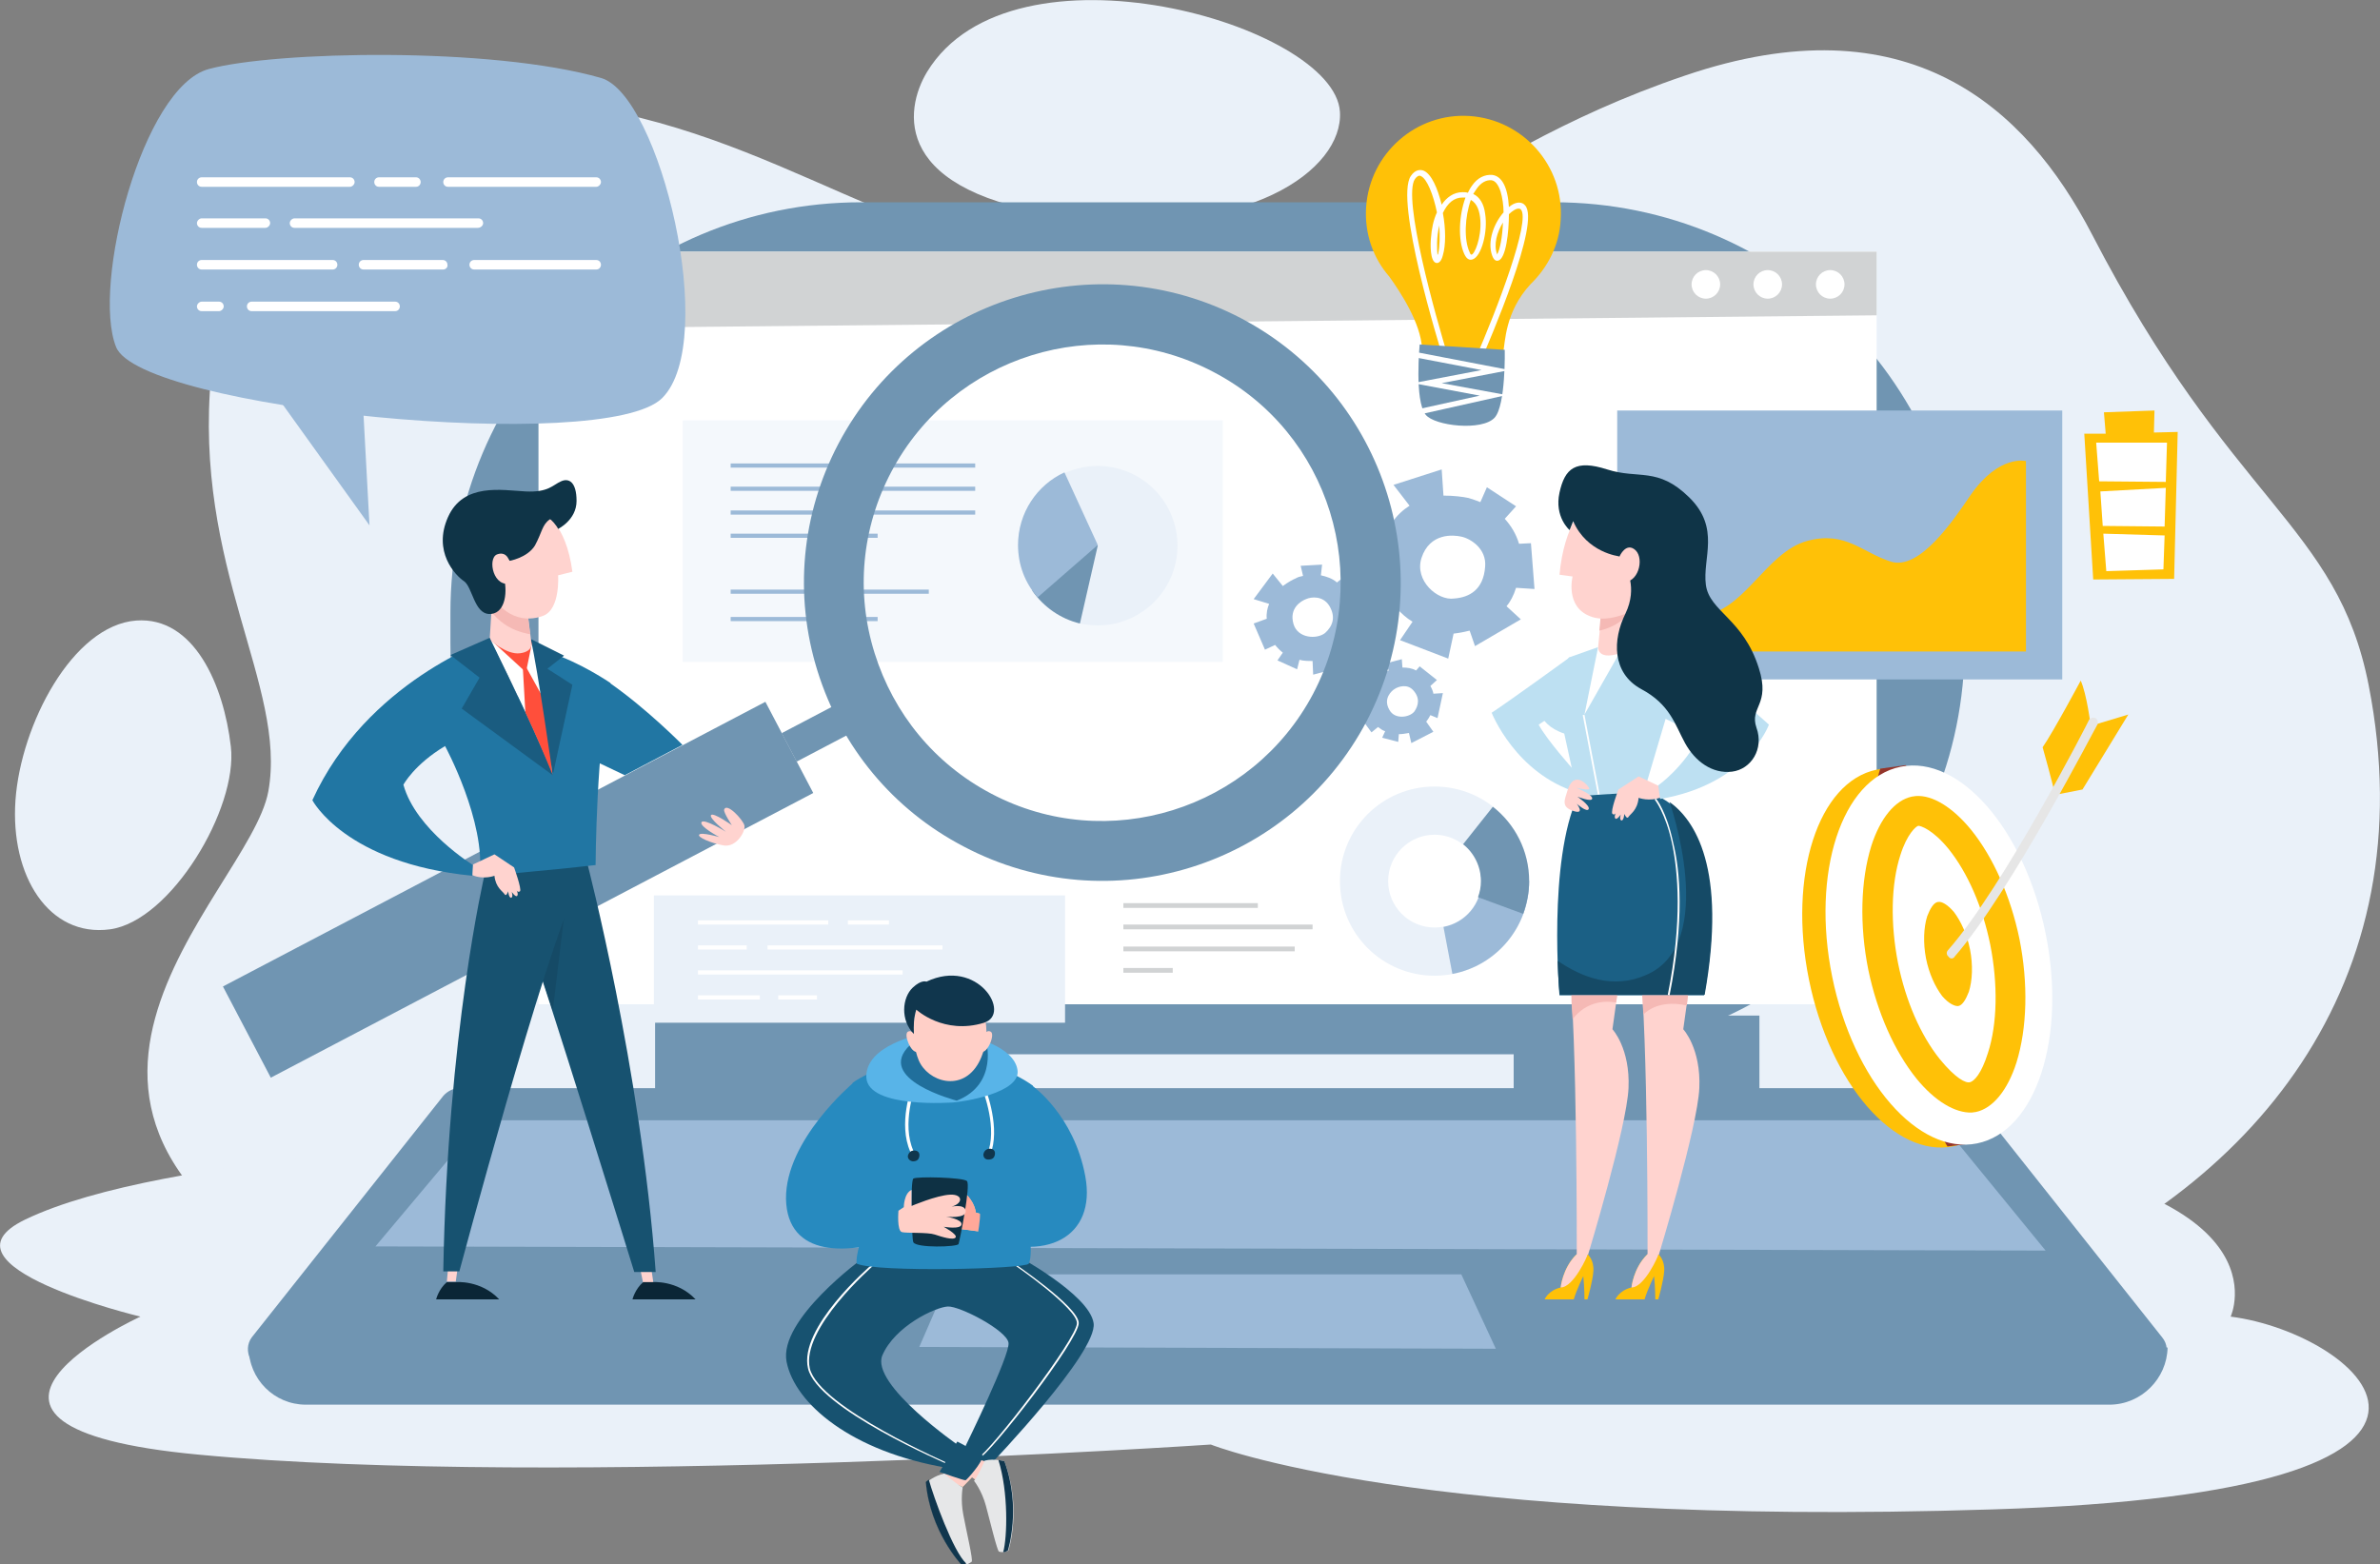 <?xml version="1.0" encoding="utf-8"?>
<!-- Generator: Adobe Illustrator 25.2.3, SVG Export Plug-In . SVG Version: 6.00 Build 0)  -->
<svg version="1.1" id="Layer_1" xmlns="http://www.w3.org/2000/svg" xmlns:xlink="http://www.w3.org/1999/xlink" x="0px" y="0px"
	 viewBox="0 0 400 262.9" style="enable-background:new 0 0 400 262.9;" xml:space="preserve">
<rect x="0" y="0" width="400" height="262.9" fill="#808080" stroke="none"/>
<style type="text/css">
	.st0{fill:#EAF1F9;}
	.st1{fill:#EBECED;}
	.st2{fill:#D7D8D9;}
	.st3{fill:#D1D2D4;}
	.st4{fill:#7095B2;}
	.st5{fill:#FFFFFF;}
	.st6{fill:#9CBAD8;}
	.st7{fill:#D1D3D4;}
	.st8{fill:#FFC107;}
	.st9{fill:#94352B;}
	.st10{fill:#E6E6E6;}
	.st11{fill:#FFD3CF;}
	.st12{fill:#1B6085;}
	.st13{fill:#BDE0F2;}
	.st14{fill:#F5B9B5;}
	.st15{fill:#0F3447;}
	.st16{fill:#154A66;}
	.st17{opacity:0.5;}
	.st18{fill:#0B2636;}
	.st19{fill:#175270;}
	.st20{fill:#2176A3;}
	.st21{fill:#FF4F3B;}
	.st22{fill:#1A5C80;}
	.st23{fill:#F7D5A0;}
	.st24{fill:#FFCFC7;}
	.st25{fill:#E6E7E8;}
	.st26{fill:#10364D;}
	.st27{fill:#278ABF;}
	.st28{fill:#FFA899;}
	.st29{fill:#0E3144;}
	.st30{fill:#58B4E8;}
	.st31{fill:#206F9C;}
</style>
<g>
	<g>
		<path class="st0" d="M337.3,216.6c41.1-16,70.6-51.3,60.8-101.4c-5.3-27.1-23-30.4-46.5-75.8C340.4,17.8,320.5,0,283.2,12.7
			c-41.9,14.2-52.5,36-92.5,33.4c-39.9-2.6-58.7-24-96.4-28.8C69,14.2,38.6,30.3,35.5,62.9c-3.1,32.5,12.8,52.4,9.6,70.1
			c-3.2,17.7-52.8,55.1,15.8,86.5s142-10.4,142-10.4l100.8,16.3L337.3,216.6z"/>
	</g>
	<g>
		<path class="st0" d="M90.5,191.9c-1.2,0-62.7,1.7-86.3,13.1c-16.1,7.8,19.4,16.3,19.4,16.3s-40.5,18.5,9.8,23.2
			c60.4,5.7,170.1-1.7,170.1-1.7s34.8,14,131.5,10.9c92.9-2.9,61.9-29.6,39.9-32.4c0,0,10.3-22.2-47.6-27.7l-131,9.6l-116.8-5
			L90.5,191.9z"/>
	</g>
	<g>
		<path class="st0" d="M155.8,12.1c-3.8,6.3-6.2,20.4,23.8,24.3c30.1,3.9,46.2-7.9,45.6-17.6C224.3,4.1,170.1-11.4,155.8,12.1z"/>
	</g>
	<g>
		<g>
			<g>
				<rect x="144.7" y="131.1" class="st1" width="55.8" height="27.1"/>
			</g>
		</g>
		<g>
			<g>
				<polygon class="st2" points="166.9,142.1 146.7,156.5 169.9,144 168.4,142.1 				"/>
			</g>
		</g>
		<g>
			<g>
				<polygon class="st2" points="174.9,143.8 198.9,156.9 177.5,142.1 175.5,143.4 				"/>
			</g>
		</g>
		<g>
			<g>
				<polygon class="st3" points="144.7,131.1 173.5,148 200.6,131.1 				"/>
			</g>
		</g>
	</g>
	<g>
		<g>
			<path class="st4" d="M354.5,236.1H51.4c-5.3,0-9.6-4.3-9.6-9.6l0,0h322.5l0,0C364.2,231.7,359.9,236.1,354.5,236.1z"/>
		</g>
		<g>
			<rect x="110.1" y="170.7" class="st4" width="41.3" height="17.6"/>
		</g>
		<g>
			<rect x="254.4" y="170.7" class="st4" width="41.3" height="17.6"/>
		</g>
		<g>
			<path class="st4" d="M144.7,177.2h116.5c38.1,0,69-30.9,69-69V103c0-38.1-30.9-69-69-69H144.7c-38.1,0-69,30.9-69,69v5.1
				C75.7,146.3,106.6,177.2,144.7,177.2z"/>
		</g>
		<g>
			<path class="st4" d="M45.1,230.3l315.6,0c2.9,0,4.5-3.3,2.7-5.5l-32.2-40.6c-0.6-0.8-1.6-1.3-2.7-1.3l-251.3,0
				c-1,0-2,0.5-2.7,1.3l-32.2,40.6C40.7,227,42.3,230.3,45.1,230.3z"/>
		</g>
	</g>
	<g>
		<rect x="90.5" y="42.3" class="st5" width="224.9" height="126.5"/>
	</g>
	<g>
		<path class="st0" d="M22.9,104.3c-10.7,0.8-19.4,17.5-20.3,30.2s5.6,23.1,15.9,21.7c10.2-1.4,21.5-20.3,20.3-30.7
			C37.6,115.1,32.6,103.6,22.9,104.3z"/>
	</g>
	<g>
		<polygon class="st6" points="80.9,188.3 63.1,209.5 343.8,210.2 325.9,188.3 		"/>
	</g>
	<g>
		<polygon class="st6" points="159.8,214.2 154.5,226.4 251.4,226.7 245.6,214.2 		"/>
	</g>
	<g>
		<polygon class="st7" points="90.5,55.2 315.4,53 315.4,42.3 90.5,42.3 		"/>
	</g>
	<g>
		<g>
			<circle class="st5" cx="286.7" cy="47.8" r="2.4"/>
		</g>
		<g>
			<circle class="st5" cx="297.1" cy="47.8" r="2.4"/>
		</g>
		<g>
			<circle class="st5" cx="307.6" cy="47.8" r="2.4"/>
		</g>
	</g>
	<g>
		<g>
			<g>
				<rect x="271.8" y="69" class="st6" width="74.8" height="45.2"/>
			</g>
		</g>
		<g>
			<g>
				<path class="st8" d="M277.8,109.5h62.7v-32c0,0-4.5-1.2-9.3,5.7c-3,4.4-8.6,12.7-13.4,11.2s-7.6-5.2-14-3.5
					c-7.2,1.9-10.8,12.5-18.5,12.6C279.9,103.6,277.8,109.5,277.8,109.5z"/>
			</g>
		</g>
	</g>
	<g>
		<g>
			<g>
				<g>
					
						<ellipse transform="matrix(0.98 -0.199 0.199 0.98 -25.622 67.392)" class="st8" cx="321.9" cy="160.9" rx="18.2" ry="32.3"/>
				</g>
			</g>
			<g>
				<g>
					<path class="st9" d="M320.3,128.6c0,0-4.2,0.6-4.3,0.6c0,0-0.4,1.4-0.4,1.4l5.7-0.5L320.3,128.6z"/>
				</g>
			</g>
			<g>
				<g>
					<path class="st9" d="M331.3,192.2l-4,0.5l-0.8-1.4c0,0,2.5-0.4,2.6-0.4s2.4,1,2.4,1L331.3,192.2z"/>
				</g>
			</g>
			<g>
				<g>
					
						<ellipse transform="matrix(0.98 -0.199 0.199 0.98 -25.437 68.191)" class="st5" cx="325.9" cy="160.4" rx="18.3" ry="32.3"/>
				</g>
			</g>
			<g>
				<g>
					<g>
						<path class="st8" d="M322.1,181.3c-3.7-4.6-6.6-11.1-8.1-18.3c-1.5-7.5-1.3-15,0.5-20.8c1.5-4.7,4-7.7,6.8-8.3
							c0.2,0,0.5-0.1,0.7-0.1c2.8-0.2,6.2,1.9,9.3,5.7c3.7,4.6,6.6,11.1,8.1,18.3c1.5,7.5,1.3,15-0.5,20.8c-1.5,4.7-4,7.7-6.8,8.3
							c-0.2,0-0.5,0.1-0.7,0.1C328.6,187.1,325.2,185.1,322.1,181.3z M331.1,181.9c0.7-0.2,1.9-1.4,3-4.9c1.6-4.9,1.7-11.6,0.4-18.2
							c-1.3-6.4-3.8-12.1-7-16.1c-2.7-3.3-4.7-3.9-5.1-3.9c-0.4,0.1-1.9,1.4-3,4.9c-1.6,4.9-1.7,11.6-0.4,18.2
							c1.3,6.4,3.8,12.1,7,16.1C328.7,181.3,330.4,182.1,331.1,181.9z"/>
					</g>
				</g>
			</g>
			<g>
				<g>
					<path class="st8" d="M329,169.1c0,0,0.1,0,0.1,0c0.7-0.1,1.3-1.1,1.8-2.4c0.6-1.9,0.7-4.5,0.2-7.1c-0.5-2.5-1.5-4.7-2.7-6.3
						c-1.1-1.3-2.1-1.8-2.6-1.7c0,0-0.1,0-0.1,0c-0.7,0.1-1.3,1.1-1.8,2.4c-0.6,1.9-0.7,4.5-0.2,7.1c0.5,2.5,1.5,4.7,2.7,6.3
						C327.5,168.7,328.5,169.1,329,169.1L329,169.1z"/>
				</g>
			</g>
			<g>
				<g>
					<path class="st8" d="M349.7,114.4c0,0-4.6,8.6-6.4,11.2c0,0,1.8,6.4,2.1,8.1l6-11.6C351.4,122,350.7,116.6,349.7,114.4z"/>
				</g>
			</g>
			<g>
				<g>
					<polygon class="st8" points="350,132.7 345.4,133.6 351.4,122 357.7,120.1 					"/>
				</g>
			</g>
			<g>
				<g>
					<g>
						<path class="st10" d="M328,161.1c0.2,0,0.4-0.1,0.5-0.3c9.5-10.9,23.8-38.8,24-39c0.2-0.4,0-0.9-0.3-1.1
							c-0.4-0.2-0.9,0-1.1,0.3c-0.1,0.3-14.3,28-23.7,38.7c-0.3,0.3-0.3,0.8,0.1,1.1C327.6,161,327.8,161.1,328,161.1z"/>
					</g>
				</g>
			</g>
		</g>
	</g>
	<g>
		<g>
			<path class="st6" d="M101,13.1c9.9,2.8,19.9,44.2,10.3,53.8s-87.8,1.8-91.8-8.6C15.4,48,23.9,14.6,35.1,11.6
				C46.2,8.6,82.5,7.8,101,13.1z"/>
		</g>
		<g>
			<polygon class="st6" points="60.5,58.7 62.1,88.3 45.8,65.6 61.3,57.4 			"/>
		</g>
	</g>
	<g>
		<g>
			<path class="st5" d="M58.8,31.4H33.9c-0.5,0-0.8-0.4-0.8-0.8c0-0.5,0.4-0.8,0.8-0.8h24.9c0.5,0,0.8,0.4,0.8,0.8
				C59.6,31,59.2,31.4,58.8,31.4z"/>
		</g>
		<g>
			<path class="st5" d="M69.9,31.4h-6.2c-0.5,0-0.8-0.4-0.8-0.8c0-0.5,0.4-0.8,0.8-0.8h6.2c0.5,0,0.8,0.4,0.8,0.8
				C70.7,31,70.4,31.4,69.9,31.4z"/>
		</g>
		<g>
			<path class="st5" d="M80.3,38.3H49.5c-0.5,0-0.8-0.4-0.8-0.8s0.4-0.8,0.8-0.8h30.9c0.5,0,0.8,0.4,0.8,0.8S80.8,38.3,80.3,38.3z"
				/>
		</g>
		<g>
			<path class="st5" d="M44.6,38.3H33.9c-0.5,0-0.8-0.4-0.8-0.8s0.4-0.8,0.8-0.8h10.7c0.5,0,0.8,0.4,0.8,0.8S45,38.3,44.6,38.3z"/>
		</g>
		<g>
			<path class="st5" d="M100.2,45.3H79.7c-0.5,0-0.8-0.4-0.8-0.8c0-0.5,0.4-0.8,0.8-0.8h20.5c0.5,0,0.8,0.4,0.8,0.8
				C101,44.9,100.7,45.3,100.2,45.3z"/>
		</g>
		<g>
			<path class="st5" d="M74.5,45.3H61.1c-0.5,0-0.8-0.4-0.8-0.8c0-0.5,0.4-0.8,0.8-0.8h13.3c0.5,0,0.8,0.4,0.8,0.8
				C75.3,44.9,74.9,45.3,74.5,45.3z"/>
		</g>
		<g>
			<path class="st5" d="M55.9,45.3h-22c-0.5,0-0.8-0.4-0.8-0.8c0-0.5,0.4-0.8,0.8-0.8h22c0.5,0,0.8,0.4,0.8,0.8
				C56.7,44.9,56.4,45.3,55.9,45.3z"/>
		</g>
		<g>
			<path class="st5" d="M66.4,52.3C66.4,52.3,66.4,52.3,66.4,52.3l-24.1,0c-0.5,0-0.8-0.4-0.8-0.8c0-0.5,0.4-0.8,0.8-0.8
				c0,0,0,0,0,0l24.1,0c0.5,0,0.8,0.4,0.8,0.8C67.2,51.9,66.9,52.3,66.4,52.3z"/>
		</g>
		<g>
			<path class="st5" d="M36.8,52.3h-2.9c-0.5,0-0.8-0.4-0.8-0.8s0.4-0.8,0.8-0.8h2.9c0.5,0,0.8,0.4,0.8,0.8S37.2,52.3,36.8,52.3z"/>
		</g>
		<g>
			<path class="st5" d="M100.2,31.4H75.3c-0.5,0-0.8-0.4-0.8-0.8c0-0.5,0.4-0.8,0.8-0.8h24.9c0.5,0,0.8,0.4,0.8,0.8
				C101,31,100.6,31.4,100.2,31.4z"/>
		</g>
	</g>
	<g>
		<g>
			<g>
				<g>
					<g>
						<path class="st11" d="M284.2,163.7l-1.3,9.3c0,0,3,3.2,2.7,9.9c-0.3,6.6-6.8,28-6.8,28h-1.9c0,0,0.1-36.8-1.3-48.9
							c-1.4-12,5.8,0.3,5.8,0.3L284.2,163.7z"/>
					</g>
					<g>
						<path class="st11" d="M272.3,163.7L271,173c0,0,3,3.2,2.7,9.9c-0.3,6.6-6.8,28-6.8,28h-1.9c0,0,0.1-36.8-1.3-48.9
							c-1.4-12,5.8,0.3,5.8,0.3L272.3,163.7z"/>
					</g>
					<g>
						<path class="st8" d="M266.9,210.9c0,0,1,0.9,0.9,2.7c-0.1,1.7-1,4.8-1,4.8h-0.5c0,0,0-2-0.2-3.9c0,0-1.1,2.2-1.6,3.9h-4.9
							c0,0,0.6-1.5,2.7-2c0,0,0.3-3.2,2.6-5.5H266.9z"/>
					</g>
					<g>
						<path class="st11" d="M262.3,216.4c0,0,0.3-3.2,2.6-5.5c0.8-0.6,1.4-0.6,1.9,0C266.9,210.9,264.5,216.4,262.3,216.4z"/>
					</g>
					<g>
						<path class="st8" d="M278.8,210.9c0,0,1,0.9,0.9,2.7c-0.1,1.7-1,4.8-1,4.8h-0.5c0,0,0-2-0.2-3.9c0,0-1.1,2.2-1.6,3.9h-4.9
							c0,0,0.6-1.5,2.7-2c0,0,0.3-3.2,2.6-5.5H278.8z"/>
					</g>
					<g>
						<path class="st11" d="M274.2,216.4c0,0,0.3-3.2,2.6-5.5c0.6-0.6,1.3-0.6,1.9,0C278.8,210.9,276.4,216.4,274.2,216.4z"/>
					</g>
					<g>
						<path class="st12" d="M274.3,130.5l2,2.6c0,0,15.9,1.6,10.1,34.2h-24.3c0,0-2-22.5,3.1-33.5l7.6-3.7L274.3,130.5z"/>
					</g>
					<g>
						<path class="st13" d="M269.5,109.2l-1-0.4l-4.8,1.7l-5.2,7.1c0,0-0.7,4,4.4,5.7l2.3,10.5l11.1-0.7l4-13.5l3-7l-6.1-3.3
							L269.5,109.2z"/>
					</g>
					<g>
						<path class="st13" d="M264.9,111.6l-1.1-1.1c0,0-10.2,7.4-13.1,9.3c0,0,4,10.2,14.4,13.4l2.5-1.4l-3.3-2.6
							c0,0-4.3-4.8-5.7-7.4l3.3-2.2c0,0,3.2-3.5,3.2-3.6S264.9,111.6,264.9,111.6z"/>
					</g>
					<g>
						<path class="st11" d="M279,132.2l-3.6-1.7l-3.4,2.2c0,0-1.4,3.7-1,4.1c0.4,0.3,0.6-0.2,0.6-0.2s-0.4,0.7-0.1,1
							c0.3,0.2,0.9-0.7,0.9-0.7s-0.3,0.9,0.1,1s0.5-1.1,0.5-1.1s0.4,1,0.7,0.5c0.3-0.5,1.5-1.1,1.7-3.2c0,0,1.8,0.7,3.8-0.1
							L279,132.2z"/>
					</g>
					<g>
						<polygon class="st5" points="269.3,108.7 268.6,108.7 266.3,120.1 272.1,109.9 272.8,108.5 						"/>
					</g>
					<g>
						<path class="st11" d="M269.3,101.6l-0.7,7.1c0,0-0.3,2.7,4.5,0.8c4.8-1.9,4.6-4,4.6-4l-5.1-5L269.3,101.6z"/>
					</g>
					<g>
						<path class="st14" d="M273.9,101.9l-0.8,1.8c0,0-1.2,1.6-4.3,2.3l0.4-4.4l3.2-1l0.2,0L273.9,101.9z"/>
					</g>
					<g>
						<path class="st11" d="M266.5,84.9c0,0-3.6,3-4.4,11.7l2.2,0.3c0,0-1.3,5.1,3,6.7c4.3,1.7,10.3-2.9,10.3-2.9l1-9.6l-8.2-5.3
							L266.5,84.9z"/>
					</g>
					<g>
						<path class="st13" d="M290,115.3l7.3,6.5c0,0-3.6,10-18.3,12.5l-0.3-2.3c0,0,4.4-3.1,7-8.4l-10-4.8L290,115.3z"/>
					</g>
					<g>
						<path class="st15" d="M263.8,89.1c0,0-2.6-2.2-1.7-6.3c0.9-4.1,2.7-5.6,8-3.9c5.3,1.7,8.5-0.5,13.8,4.7
							c5.3,5.2,2.2,10.2,2.8,14.7c0.6,4.5,6.3,5.7,8.9,14c2,6.2-1.6,6.5-0.4,10c1.3,3.6-0.9,7-4.1,7.4c-3.3,0.4-6.2-1.7-7.9-4.8
							c-1.7-3.1-2.5-6.5-7.4-9.1c-4.9-2.7-4.8-8.3-2.6-12.7c2.1-4.4,0-7.7,0-7.7l-1.1-1.9c0,0-5.4-0.6-7.7-5.9L263.8,89.1z"/>
					</g>
					<g>
						<path class="st11" d="M272.2,93.5c0,0,1.1-2.5,2.7-1c1.5,1.5,0.4,5.7-2.3,5.3c-2.7-0.4-1.2-2.3-1.2-2.3L272.2,93.5z"/>
					</g>
					<g>
						<path class="st11" d="M263.4,133c-0.4,1.4-1.1,2.6,1,3.3c2.1,0.7,0.6-1.2,0.6-1.2s1.7,1.5,2,0.9c0.3-0.6-1.9-2.1-1.9-2.1
							s2.5,1,2.5,0.3c0-0.7-2.7-1.8-2.7-1.8s2.4,0.6,2.2,0.1S264.5,129.2,263.4,133z"/>
					</g>
				</g>
				<g>
					<path class="st16" d="M261.8,161.5c4.1,2.8,9.3,4.8,14.8,2.4c12.4-5.2,4-29.1,4-29.1c4.2,3,9.7,11.1,5.9,32.4h-24.3
						C262.1,167.3,261.9,165,261.8,161.5z"/>
				</g>
			</g>
			<g>
				<path class="st14" d="M283.7,167.3l-0.2,1.7c-2.2-0.5-5.2-0.5-7.3,1.5c-0.1-1.1-0.1-2.2-0.2-3.2H283.7z"/>
			</g>
			<g>
				<path class="st14" d="M264.1,167.3h7.7l-0.2,1.2c-1.7-0.3-4.9-0.3-7.3,2.8C264.2,169.9,264.1,168.5,264.1,167.3L264.1,167.3z"/>
			</g>
		</g>
		<g>
			
				<rect x="267.4" y="120" transform="matrix(0.982 -0.187 0.187 0.982 -19.022 52.361)" class="st5" width="0.3" height="13.6"/>
		</g>
		<g>
			<path class="st5" d="M280.6,167.3l-0.3-0.1c2.5-12.5,1.7-20.8,0.7-25.5c-1.1-5.1-2.9-7.3-2.9-7.3l0.2-0.2
				c0.1,0.1,1.8,2.2,2.9,7.4C282.4,146.4,283.1,154.7,280.6,167.3z"/>
		</g>
	</g>
	<g>
		<g>
			<g>
				<path class="st8" d="M247,19.5c-9-0.6-16.8,6.3-17.4,15.3c-0.3,4.5,1.2,8.6,3.9,11.7c1.8,2.5,5.3,7.8,5.5,12.1l13.6,0.9
					c0.4-2,0.3-7,4.6-11.7c2.9-2.8,4.9-6.6,5.1-10.9C262.9,27.9,256,20.1,247,19.5z"/>
			</g>
		</g>
		<g>
			<g>
				<g>
					<path class="st5" d="M242.7,60.7c-0.9-2.8-8.3-27-5.6-31.1c0.8-1.2,1.7-1.1,2.2-0.9c1.3,0.6,2.3,2.9,3,5.7
						c0.8-1.2,2-2.1,3.5-2.1c0.3,0,0.6,0,0.9,0.1c0.2-0.4,0.4-0.8,0.7-1.2c0.9-1.3,2.1-1.9,3.4-1.8c1.6,0.2,2.6,2,2.8,5.4
						c0.1-0.1,0.3-0.2,0.4-0.3c0.9-0.6,1.8-0.6,2.3,0c2.7,2.8-5.9,22.6-7.6,26.6l-0.9-0.4c3.9-8.9,9.5-23.7,7.8-25.5
						c-0.2-0.2-0.6-0.2-1.1,0.1c-0.3,0.2-0.6,0.4-0.9,0.7c0,3-0.5,7.5-1.8,7.8c-0.3,0.1-0.7,0-1-0.8c-0.9-2.4,0.3-5.5,1.9-7.3
						c0-1.2-0.2-2.5-0.5-3.5c-0.4-1.2-0.9-1.8-1.5-1.9c-0.9-0.1-1.8,0.4-2.5,1.4c-0.2,0.3-0.4,0.6-0.6,0.9c1.1,0.5,1.8,1.7,2,3.3
						c0.5,3-0.6,7.2-2.1,7.7c-0.3,0.1-0.9,0.2-1.4-0.9c-1.1-2.4-0.9-6.5,0.2-9.5c-0.2,0-0.3,0-0.5,0c-1.4,0-2.5,0.9-3.3,2.6
						c0,0,0,0,0,0c0.5,2.7,0.5,5.4,0,7.1c-0.1,0.4-0.4,1.4-1.1,1.3c-1.1-0.2-1-3.3-0.9-4.2c0.1-1.5,0.4-3,1-4.3
						c-0.6-3-1.7-5.7-2.7-6.1c-0.1-0.1-0.5-0.2-1,0.5c-2.1,3.1,3.4,22.9,5.7,30.3L242.7,60.7z M241.9,37.9c-0.5,2-0.4,4-0.3,5
						c0-0.1,0-0.1,0.1-0.2C242,41.4,242,39.7,241.9,37.9z M247.2,33.6c-1,2.8-1.2,6.7-0.2,8.8c0.1,0.3,0.2,0.4,0.3,0.4
						c0.5,0,1.7-2.8,1.5-5.8C248.7,35.6,248.3,34.2,247.2,33.6z M252.6,37.4c-1,1.6-1.6,3.7-1,5.3c0,0,0,0,0,0.1
						C252.1,42,252.5,39.8,252.6,37.4z"/>
				</g>
			</g>
		</g>
		<g>
			<g>
				<g>
					<path class="st4" d="M238.6,57.9c0,0-0.9,9.4,1,11.8c1.5,1.9,9.5,2.8,11.6,0.5c1.9-2.1,1.7-11.4,1.7-11.4L238.6,57.9z"/>
				</g>
			</g>
		</g>
		<g>
			<g>
				<g>
					<polygon class="st5" points="238.9,69.6 238.7,68.7 248.7,66.5 237.5,64.4 249,62.2 238,60.1 238.1,59.2 253.7,62.2 
						242.3,64.4 253.2,66.4 					"/>
				</g>
			</g>
		</g>
	</g>
	<g>
		<g class="st17">
			<g>
				
					<rect x="114.7" y="70.6" transform="matrix(-1 -1.224647e-16 1.224647e-16 -1 320.221 181.862)" class="st0" width="90.8" height="40.6"/>
			</g>
		</g>
		<g>
			<g>
				<g>
					
						<ellipse transform="matrix(0.159 -0.987 0.987 0.159 64.754 259.258)" class="st0" cx="184.5" cy="91.6" rx="13.4" ry="13.4"/>
				</g>
			</g>
			<g>
				<g>
					<path class="st4" d="M173.5,99.3l2.2-3.6l6.6-4.6l2.2,0.6l-3,13.1C178.2,104,175.4,102,173.5,99.3z"/>
				</g>
			</g>
			<g>
				<g>
					<path class="st6" d="M178.9,79.4l5.6,12.2l-10.1,8.8c-2.1-2.4-3.3-5.4-3.3-8.8C171.1,86.2,174.3,81.5,178.9,79.4z"/>
				</g>
			</g>
		</g>
		<g>
			<g>
				<rect x="122.8" y="77.9" class="st6" width="41.1" height="0.7"/>
			</g>
		</g>
		<g>
			<g>
				<rect x="122.8" y="81.8" class="st6" width="41.1" height="0.7"/>
			</g>
		</g>
		<g>
			<g>
				<rect x="122.8" y="85.8" class="st6" width="41.1" height="0.7"/>
			</g>
		</g>
		<g>
			<g>
				<rect x="122.8" y="99.1" class="st6" width="33.3" height="0.7"/>
			</g>
		</g>
		<g>
			<g>
				<rect x="122.8" y="89.7" class="st6" width="24.7" height="0.7"/>
			</g>
		</g>
		<g>
			<g>
				<rect x="122.8" y="103.7" class="st6" width="24.7" height="0.7"/>
			</g>
		</g>
	</g>
	<g>
		<g>
			<path class="st0" d="M241.1,132.2c-8.8,0-15.9,7.1-15.9,15.9c0,8.8,7.1,15.9,15.9,15.9c8.8,0,15.9-7.1,15.9-15.9
				C257,139.3,249.9,132.2,241.1,132.2z M241.1,155.9c-4.3,0-7.8-3.5-7.8-7.8c0-4.3,3.5-7.8,7.8-7.8c4.3,0,7.8,3.5,7.8,7.8
				C249,152.4,245.5,155.9,241.1,155.9z"/>
		</g>
		<g>
			<path class="st6" d="M249,148.1c0,3.8-2.7,7-6.4,7.7l1.5,7.9c7.4-1.4,12.9-7.9,12.9-15.6l-8.2-1.2
				C248.9,147.2,249,147.6,249,148.1z"/>
		</g>
		<g>
			<path class="st4" d="M250.9,135.6l-5,6.3c1.8,1.4,3,3.7,3,6.2c0,1-0.2,1.9-0.5,2.7l7.6,2.8c0.6-1.7,1-3.6,1-5.5
				C257,143,254.6,138.5,250.9,135.6z"/>
		</g>
	</g>
	<g>
		<g>
			<g>
				<polygon class="st8" points="362,72.7 362.1,69 353.6,69.3 353.9,72.9 350.3,72.9 351.8,97.4 365.4,97.3 366,72.6 				"/>
			</g>
		</g>
		<g>
			<g>
				<g>
					<polygon class="st5" points="363.8,88.5 364,82 353,82.6 353.4,88.4 					"/>
				</g>
			</g>
			<g>
				<g>
					<polygon class="st5" points="364,81 364.2,74.4 352.3,74.4 352.8,80.9 					"/>
				</g>
			</g>
			<g>
				<g>
					<polygon class="st5" points="353.5,89.7 354,96 363.6,95.7 363.8,90 					"/>
				</g>
			</g>
		</g>
	</g>
	<g>
		<g>
			<rect x="109.9" y="150.5" class="st0" width="69.1" height="21.4"/>
		</g>
		<g>
			<rect x="117.3" y="154.7" class="st5" width="21.9" height="0.7"/>
		</g>
		<g>
			<rect x="117.3" y="158.9" class="st5" width="8.2" height="0.7"/>
		</g>
		<g>
			<rect x="117.3" y="163.1" class="st5" width="34.4" height="0.7"/>
		</g>
		<g>
			<rect x="117.3" y="167.3" class="st5" width="10.4" height="0.7"/>
		</g>
		<g>
			<rect x="130.8" y="167.3" class="st5" width="6.5" height="0.7"/>
		</g>
		<g>
			<rect x="142.5" y="154.7" class="st5" width="6.9" height="0.7"/>
		</g>
		<g>
			<rect x="129" y="158.9" class="st5" width="29.4" height="0.7"/>
		</g>
	</g>
	<g>
		<g>
			<path class="st6" d="M254.8,98.8l3.1,0.2l-0.6-7.7l-2,0.1c-0.5-1.7-1.4-3.1-2.4-4.2l1.9-2.1l-4.9-3.2l-1.1,2.5
				c-0.7-0.3-1.4-0.5-2-0.7c-0.9-0.2-2.5-0.4-4.2-0.4l-0.3-4.4l-8.1,2.6l2.7,3.5c-1.1,0.7-2.1,1.6-3,2.9l-3.6-1l-1.6,7.6l3,0.5
				c0,1,0.2,1.9,0.5,2.9l-2.4,0.9l2.8,5.1l2.1-1.7c0.8,0.9,1.7,1.7,2.7,2.3l-2.1,3.1l8.1,3.1l0.9-4.2c0.9-0.1,1.9-0.3,2.7-0.5
				l0.9,2.6l7.7-4.5l-2.4-2.2C253.8,101.2,254.4,100.1,254.8,98.8z M238.9,93.8c1.4-4.3,5.4-3.9,6.7-3.6c1.5,0.3,4.3,2,4,5.1
				c-0.3,3.8-2.6,5.1-5.2,5.3C241.6,101,237.7,97.6,238.9,93.8z"/>
		</g>
	</g>
	<g>
		<g>
			<path class="st6" d="M227.2,101.7l1.6-1l-3.1-3.6l-1,0.8c-0.8-0.7-1.8-1-2.7-1.2l0.2-1.8l-3.6,0.2l0.4,1.7
				c-0.5,0.1-0.9,0.2-1.2,0.4c-0.5,0.2-1.4,0.7-2.2,1.3l-1.7-2.1l-3.2,4.3l2.6,0.8c-0.3,0.7-0.5,1.6-0.4,2.5l-2.2,0.8l1.9,4.4
				l1.7-0.8c0.4,0.5,0.8,0.9,1.3,1.3l-0.9,1.3l3.3,1.5l0.4-1.6c0.7,0.2,1.5,0.2,2.2,0.2l0.1,2.3l5.2-1.4l-1.1-2.4
				c0.4-0.4,0.8-0.8,1.2-1.3l1.4,1l2.2-5l-2-0.2C227.5,103.2,227.4,102.5,227.2,101.7z M217.4,104.9c-0.8-2.7,1.3-3.9,2.1-4.2
				c0.9-0.4,2.8-0.6,3.9,1.1c1.2,2,0.5,3.5-0.7,4.6C221.3,107.5,218.1,107.3,217.4,104.9z"/>
		</g>
	</g>
	<g>
		<g>
			<path class="st6" d="M240.4,115.3l1.1-1l-2.9-2.3l-0.6,0.7c-0.7-0.4-1.5-0.5-2.3-0.5l-0.1-1.4l-2.7,0.7l0.5,1.2
				c-0.3,0.1-0.6,0.3-0.9,0.5c-0.4,0.3-1,0.7-1.5,1.4l-1.7-1.3l-1.7,3.7l2.1,0.2c-0.1,0.6-0.1,1.3,0.1,2l-1.5,0.9l2.2,3l1.1-0.9
				c0.4,0.3,0.8,0.6,1.2,0.7l-0.5,1.1l2.7,0.7l0.1-1.3c0.6,0,1.1-0.1,1.7-0.2l0.4,1.7l3.7-1.9l-1.2-1.7c0.3-0.4,0.5-0.7,0.7-1.1
				l1.2,0.5l0.9-4.2l-1.6,0.1C240.9,116.4,240.7,115.8,240.4,115.3z M233.5,119.3c-1.1-1.9,0.4-3.2,0.9-3.5c0.6-0.4,2.1-0.9,3.1,0.2
				c1.2,1.3,0.9,2.6,0.2,3.6C236.9,120.6,234.4,121,233.5,119.3z"/>
		</g>
	</g>
	<g>
		<g>
			<g>
				
					<rect x="131.8" y="120.1" transform="matrix(0.886 -0.465 0.465 0.886 -41.244 78.109)" class="st4" width="12.3" height="5.4"/>
			</g>
		</g>
		<g>
			<g>
				
					<rect x="35.5" y="140.9" transform="matrix(0.886 -0.465 0.465 0.886 -59.504 57.48)" class="st4" width="102.9" height="17.3"/>
			</g>
		</g>
		<g>
			<g>
				<g>
					<g>
						<path class="st4" d="M162,142.3C162,142.3,162,142.3,162,142.3L162,142.3c-11.9-6.2-20.6-16.7-24.6-29.5
							c-4-12.8-2.7-26.4,3.5-38.2c12.9-24.5,43.2-33.9,67.7-21.1c24.5,12.9,33.9,43.2,21.1,67.7C216.8,145.7,186.5,155.2,162,142.3z
							 M203.9,62.5c-19.6-10.3-43.8-2.7-54.1,16.8c-5,9.5-6,20.3-2.8,30.5c3.2,10.2,10.1,18.6,19.6,23.6l-2.3,4.5l2.3-4.5
							c19.5,10.3,43.8,2.7,54.1-16.8C231,97,223.5,72.7,203.9,62.5z"/>
					</g>
				</g>
			</g>
		</g>
	</g>
	<g>
		<g>
			<g>
				<path class="st18" d="M73.3,218.4c0,0,0.4-1.7,1.8-2.9h1.5c0,0,4.2-0.4,7.3,2.9H73.3z"/>
			</g>
			<g>
				<g>
					<polygon class="st11" points="106.5,211.2 107.3,211.8 108.2,216.2 109.9,216.2 109.1,210.8 107.3,210.8 					"/>
				</g>
				<g>
					<path class="st19" d="M99.3,143.9l-0.6,1.2c0,0,9,34.5,11.5,68.7h-3.6c0,0-15.3-49.5-18.2-57.2c-2.9-7.7,5.4-7.5,5.4-7.5
						l-1.2-6.5L99.3,143.9z"/>
				</g>
				<g>
					<path class="st16" d="M92.9,169.9l2.2-18.3l-4.9,9.9C90.9,163.8,91.9,166.7,92.9,169.9z"/>
				</g>
				<g>
					<polygon class="st11" points="75.4,212.2 75.1,215.4 76.6,215.4 77.1,211.8 					"/>
				</g>
				<g>
					<path class="st19" d="M83.7,144.6l-2.3,2.6c0,0-6.2,26.5-6.9,66.5h2.7c0,0,14.3-53.5,19.8-64.6l-3.8-4.5H83.7z"/>
				</g>
				<g>
					<path class="st20" d="M89.3,108c0,0-3-0.5-3.5-0.6c-0.5-0.1-3.5,0.1-3.5,0.1s-20.7,7-29.8,27c0,0,5.5,10.6,26.9,12.7l0.1-1.8
						c0,0-9.6-5.9-11.7-13.5c0,0,1.8-3.4,7-6.5c0.8-0.5,3.9-3.7,3.9-3.7l3.8-6.7l-1-4.5L89.3,108z"/>
				</g>
				<g>
					<path class="st20" d="M72.3,122.1l2.5,3.3c0,0,6.9,12.7,5.8,21.9c0,0,11.7-1,19.5-1.9c0,0,0.1-20.4,2.5-30.6
						c0,0-5.1-3.5-10.2-5.1l-1.4,5.1l-6.3,3.4l-5.8-1.4l-4.4,3.3L72.3,122.1z"/>
				</g>
				<g>
					<path class="st5" d="M83.4,106.5l-1.1,0.9c0,0,6.7,13,10.6,22.8c0,0-1.2-16.1-3.6-22.3l-4.1-1.8h-1.1L83.4,106.5z"/>
				</g>
				<g>
					<polygon class="st21" points="84.4,108.1 82.3,107.4 88.4,113 89.5,107.6 85.5,107.8 					"/>
				</g>
				<g>
					<path class="st21" d="M91.4,117.5l-3.6-6.5l0.5,8.8c1.6,3.4,3.2,7.1,4.5,10.4C92.9,130.3,92.4,123.8,91.4,117.5z"/>
				</g>
				<g>
					<path class="st22" d="M89.2,107.4l5.6,2.8l-2.8,2.2l4.2,2.7l-3.3,15.2C92.9,130.3,90.4,112.6,89.2,107.4z"/>
				</g>
				<g>
					<path class="st11" d="M79.5,145.3l3.6-1.7l3.3,2.2c0,0,1.3,3.6,1,4c-0.4,0.3-0.6-0.2-0.6-0.2s0.4,0.7,0.1,1
						c-0.3,0.2-0.9-0.7-0.9-0.7s0.3,0.9-0.1,1c-0.4,0-0.5-1.1-0.5-1.1s-0.3,1-0.6,0.5c-0.3-0.5-1.5-1.1-1.7-3.1c0,0-1.8,0.7-3.7-0.1
						L79.5,145.3z"/>
				</g>
				<g>
					<path class="st11" d="M88.6,102.4l0.7,5.6c0,0,0.4,1.5-1.9,1.8c-2.3,0.3-5.1-2.3-5.1-2.3l0.5-8.1L87,99v0.7L88.6,102.4z"/>
				</g>
				<g>
					<path class="st14" d="M82.5,102.7c1.1,1.5,3.1,3.3,6.6,3.9l-0.5-4c-1.2-0.6-2.1-1-2.1-1l-3.8-2L82.5,102.7z"/>
				</g>
				<g>
					<path class="st11" d="M91.3,86.2c0,0,3.8,1.6,4.9,9.9l-2.4,0.6c0,0,0.4,5.7-2.5,6.8c-2.9,1.1-7,0.6-9.8-5.4
						c-2.7-6,2-10.1,2.3-10.2c0.3-0.1,5.8-1.8,5.8-1.8H91.3z"/>
				</g>
				<g>
					<path class="st15" d="M93.8,88.9c0,0,3.1-1.5,3.1-4.7c0-3.2-1.3-3.9-2.6-3.3c-1.4,0.6-2.1,1.9-6,1.7c-3.9-0.2-10.4-1.5-13,4.3
						c-2.6,5.8,1.2,9.8,2.7,10.8c1.4,1,1.7,5.4,4.2,5.5s3.2-3.2,2.5-6.1l1-2.1l-0.2-0.7c0,0,3.1-0.5,4.4-2.6
						c1.2-2.2,1.2-3.5,2.5-4.4C92.5,87.1,93.6,88.4,93.8,88.9z"/>
				</g>
				<g>
					<path class="st11" d="M85.6,94.2c0,0,0-0.1-0.1-0.2c-0.2-0.4-0.7-1.3-2-0.8C81.9,93.9,82.9,99,86,98c3.1-1.1,0.4-2.8,0.4-2.8
						L85.6,94.2z"/>
				</g>
				<g>
					<path class="st22" d="M82.3,107.2l-6.6,2.9l4.9,3.8l-3,5.2l15.3,11.2C90.3,123.9,86.5,115.8,82.3,107.2z"/>
				</g>
			</g>
			<g>
				<path class="st18" d="M106.3,218.4c0,0,0.4-1.7,1.8-2.9h1.5c0,0,4.2-0.4,7.3,2.9H106.3z"/>
			</g>
		</g>
		<g>
			<path class="st20" d="M99.3,120.7l3.2-5.9c6.3,4.4,12.2,10.4,12.2,10.4l-9.7,5.1l-6.3-3l-0.2-4.2L99.3,120.7z"/>
		</g>
	</g>
	<g>
		<path class="st11" d="M121.7,136.1c-0.1,0.5,1.3,2.6,1.3,2.6s-3.1-2.2-3.5-1.7s2.5,2.8,2.5,2.8s-3.7-2.3-4.1-1.6
			c-0.4,0.7,3,2.5,3,2.5s-3.1-0.9-3.4-0.4c-0.3,0.4,1.9,1.4,4.1,1.8c2.2,0.4,3.8-2.5,3.5-3.4C124.8,137.7,122.1,134.8,121.7,136.1z"
			/>
	</g>
	<g>
		<rect x="188.8" y="151.8" class="st7" width="22.6" height="0.8"/>
	</g>
	<g>
		<rect x="188.8" y="155.4" class="st7" width="31.8" height="0.8"/>
	</g>
	<g>
		<rect x="188.8" y="159.1" class="st7" width="28.8" height="0.8"/>
	</g>
	<g>
		<rect x="188.8" y="162.7" class="st7" width="8.3" height="0.8"/>
	</g>
	<g>
		<g>
			<g>
				<path class="st23" d="M159,247l-0.7,1.4l3.5,1.5c0,0,2.8-2.9,3.4-3.5l-2.4-1.9l-3,2.1L159,247z"/>
			</g>
		</g>
		<g>
			<g>
				<path class="st24" d="M159,247l-0.7,1.4l3.5,1.5c0,0,2.8-2.9,3.4-3.5l-2.4-1.9l-3,2.1L159,247z"/>
			</g>
		</g>
		<g>
			<g>
				<path class="st25" d="M155.7,249.2c0,0,1.3-1.2,3-1.5c0,0,2.1,1.8,3.1,2.3c0,0-0.4,2,0.1,4.6c0.5,2.7,1.7,7.7,1.4,7.9
					c-0.3,0.2-0.8,0.6-1.6,0.5C161.6,262.9,156.4,257.4,155.7,249.2z"/>
			</g>
		</g>
		<g>
			<g>
				<path class="st26" d="M162.4,262.8c-2.2-2-5.5-11.2-6.3-14.1c-0.3,0.2-0.5,0.4-0.5,0.4c0.7,8.3,5.9,13.8,5.9,13.8
					C161.9,263,162.2,262.9,162.4,262.8z"/>
			</g>
		</g>
		<g>
			<g>
				<path class="st19" d="M145,211.5c0,0-14.2,10.3-12.8,17.4c1.4,7.1,11,15.1,26.9,17.8l2.2-3.6c0,0-15.1-10.4-13-15.3
					c2.1-4.9,8.9-8.1,11-8.2c2-0.1,9.9,4,10.2,6.1c0.3,2-7.2,17.3-7.2,17.3l0.2,3.8l4.1-0.8c0,0,17.9-18.7,17.2-23.6
					c-0.7-4.9-13.5-11.7-13.5-11.7l-14.1-0.5L145,211.5z"/>
			</g>
		</g>
		<g>
			<g>
				<path class="st24" d="M160.1,246l0.7-1.7c0,0,6,1.5,5.7,1.8c-0.2,0.3-2.6,2.6-2.6,2.6L160.1,246z"/>
			</g>
		</g>
		<g>
			<g>
				<path class="st25" d="M168.8,245.6c0,0-1.7-0.5-3.3-0.1c0,0-1.1,2.6-1.8,3.4c0,0,1.3,1.6,2,4.2c0.7,2.6,1.9,7.6,2.2,7.7
					c0.3,0.1,1,0.2,1.6-0.2C169.5,260.6,171.8,253.4,168.8,245.6z"/>
			</g>
		</g>
		<g>
			<g>
				<path class="st26" d="M167.8,245.4c1.7,5.4,1.5,13,0.8,15.5c0.3,0,0.5-0.1,0.8-0.3c0,0,2.3-7.2-0.6-15
					C168.8,245.6,168.4,245.5,167.8,245.4z"/>
			</g>
		</g>
		<g>
			<g>
				<path class="st5" d="M159.7,246.3c-0.9-0.4-22.4-9.6-23.9-16.3c-1.6-6.8,10.3-17.1,10.8-17.5l0.2,0.2
					c-0.1,0.1-12.2,10.6-10.7,17.3c1.6,6.6,23.6,16.1,23.8,16.2L159.7,246.3z"/>
			</g>
		</g>
		<g>
			<g>
				<path class="st5" d="M164.3,245.4l-0.1-0.2c2.3-1.3,16.8-20.2,16.8-22.8c0-2.5-10.3-9.7-11-10.1l0.1-0.2
					c0.1,0.1,11.2,7.5,11.2,10.3C181.3,225.2,166.8,244,164.3,245.4z"/>
			</g>
		</g>
		<g>
			<g>
				<path class="st19" d="M157.9,247.4c0,0,4.2,1.5,4.4,1.4c0.2-0.1,2.8-2.9,2.9-4.2l-4.3-2.3C160.9,242.2,158.2,247,157.9,247.4z"
					/>
			</g>
		</g>
		<g>
			<g>
				<path class="st27" d="M168.8,179.9c0.5,0.1,3.4,1.5,4.8,2.6l0.2,17.8l-3.3,4.7l2.7,3.8c0,0,0.2,2.7-0.3,3.6
					c-0.5,0.9-25.7,1.5-28.9,0c0,0-0.5-0.9,1.7-7.2l-0.3-2.2l1.4-7.9l-4.4-3.1l0.9-10c0,0,2.7-2.1,7.5-3.1c4.8-1.1,12.4,1,12.4,1
					H168.8z"/>
			</g>
		</g>
		<g>
			<g>
				<path class="st27" d="M152.3,207.5c0,0-1.3-2-0.4-4.6c0,0-6,0.5-5.7-1.6c0.3-2,1.4-2.6,1.2-5.3c-0.1-2.7-2-12.6-4.1-13.9
					c0,0-11.3,9.5-11.2,19.4C132.3,211.3,142.4,211.3,152.3,207.5z"/>
			</g>
		</g>
		<g>
			<g>
				<path class="st23" d="M166,204.3c-0.5,0-2-0.5-2-0.5s-0.1-1.8-2-3.4c-1.9-1.7-4.5-0.8-4.5-0.8l0.8,3.6l2.5,3.3l4.6,0.6l1.6-0.6
					L166,204.3z"/>
			</g>
		</g>
		<g>
			<g>
				<path class="st28" d="M166,204.3c-0.5,0-2-0.5-2-0.5s-0.1-1.8-2-3.4c-1.9-1.7-4.5-0.8-4.5-0.8l0.8,3.6l2.5,3.3l4.6,0.6l1.6-0.6
					L166,204.3z"/>
			</g>
		</g>
		<g>
			<g>
				<path class="st29" d="M153.5,208.8c0.5,1,7.4,0.8,7.6,0.3c0.2-0.6,2.1-10,1.4-10.6c-0.7-0.6-8.4-0.8-9-0.4
					C153,198.5,153.2,208.1,153.5,208.8z"/>
			</g>
		</g>
		<g>
			<g>
				<path class="st24" d="M151,203.5l0.9-0.6c0,0,0-2.3,1.3-2.9v2.7c0,0,4.2-1.8,6.5-1.9c2.3-0.1,2.2,1.7-0.2,2.1
					c0,0,2.6-0.7,2.8,0.6c0.2,1.4-3.3,1-3.3,1s2.7,0.4,2.6,1.3c-0.1,0.9-3,0.4-3,0.4s2.4,1.3,2,1.8c-0.4,0.5-2.3-0.1-3.5-0.5
					c-1.2-0.4-4.7-0.2-5.5-0.4C150.7,206.9,151,203.5,151,203.5z"/>
			</g>
		</g>
		<g>
			<g>
				<path class="st27" d="M173.5,182.5c0,0,7,4.9,8.9,15.2c1.9,10.2-6.6,14.8-18.1,9.9c0,0,0.5-2.6,0.4-3.8c0,0,6-1.6,6.8-3
					C172.4,199.4,168,188.3,173.5,182.5z"/>
			</g>
		</g>
		<g>
			<g>
				<path class="st5" d="M153,193.6c-2.1-4.7,0.2-10.8,0.3-11.1l0.5,0.2c0,0.1-2.3,6.2-0.3,10.7L153,193.6z"/>
			</g>
		</g>
		<g>
			<g>
				<path class="st5" d="M166.7,193.3l-0.5-0.1c1.3-4.4-1.2-10.5-1.3-10.6l0.5-0.2C165.5,182.6,168,188.7,166.7,193.3z"/>
			</g>
		</g>
		<g>
			<g>
				<path class="st26" d="M165.3,193.9c0.2-0.7,0.8-0.9,1.3-0.8c0.5,0.1,0.7,0.5,0.6,1c-0.1,0.5-0.4,0.8-1.1,0.8
					C165.4,194.9,165.2,194.3,165.3,193.9z"/>
			</g>
		</g>
		<g>
			<g>
				<path class="st26" d="M152.6,194.2c0.2-0.7,0.8-0.9,1.3-0.8c0.5,0.1,0.7,0.5,0.6,1c-0.1,0.5-0.4,0.8-1.1,0.8
					C152.7,195.1,152.5,194.5,152.6,194.2z"/>
			</g>
		</g>
		<g>
			<g>
				<path class="st30" d="M161.7,174.4c1.5-0.5,8.7,1.5,9.3,5.4c0.7,3.9-9.2,5.4-10.8,5.5c0,0-14.3,1.1-14.6-4.2
					c-0.2-5.4,9-7.2,9-7.2l4.8,1.3L161.7,174.4z"/>
			</g>
		</g>
		<g>
			<g>
				<path class="st31" d="M165.7,174.8c0,0,2.2,7.4-4.9,10.2c0,0-14-3.6-7.8-9.4C159.2,169.9,165.7,174.8,165.7,174.8z"/>
			</g>
		</g>
		<g>
			<g>
				<path class="st24" d="M154.5,168.7c-0.9,1-1.6,5.8-0.1,9.5c1.5,3.6,7.3,5.5,10.1,0.4c2.7-5.1,0.3-9.8,0.3-9.8H154.5z"/>
			</g>
		</g>
		<g>
			<g>
				<path class="st24" d="M165,174.4c0.1-0.2,0.7-1.4,1.5-1c0.8,0.4-0.5,3.7-1.6,3.4l-0.5-1.6L165,174.4z"/>
			</g>
		</g>
		<g>
			<g>
				<path class="st24" d="M154.1,174.4c-0.1-0.2-0.7-1.4-1.5-1c-0.8,0.4,0.5,3.7,1.6,3.4l0.5-1.6L154.1,174.4z"/>
			</g>
		</g>
		<g>
			<g>
				<path class="st26" d="M154,169.7c0,0,4.6,4.3,11.4,2.2c4.7-1.5-1.1-11-9.7-6.9c0,0-0.8-0.4-2.3,1c-1.8,1.7-2.1,5.5,0.2,7.8
					C153.5,172.4,153.6,171,154,169.7z"/>
			</g>
		</g>
	</g>
</g>
</svg>
